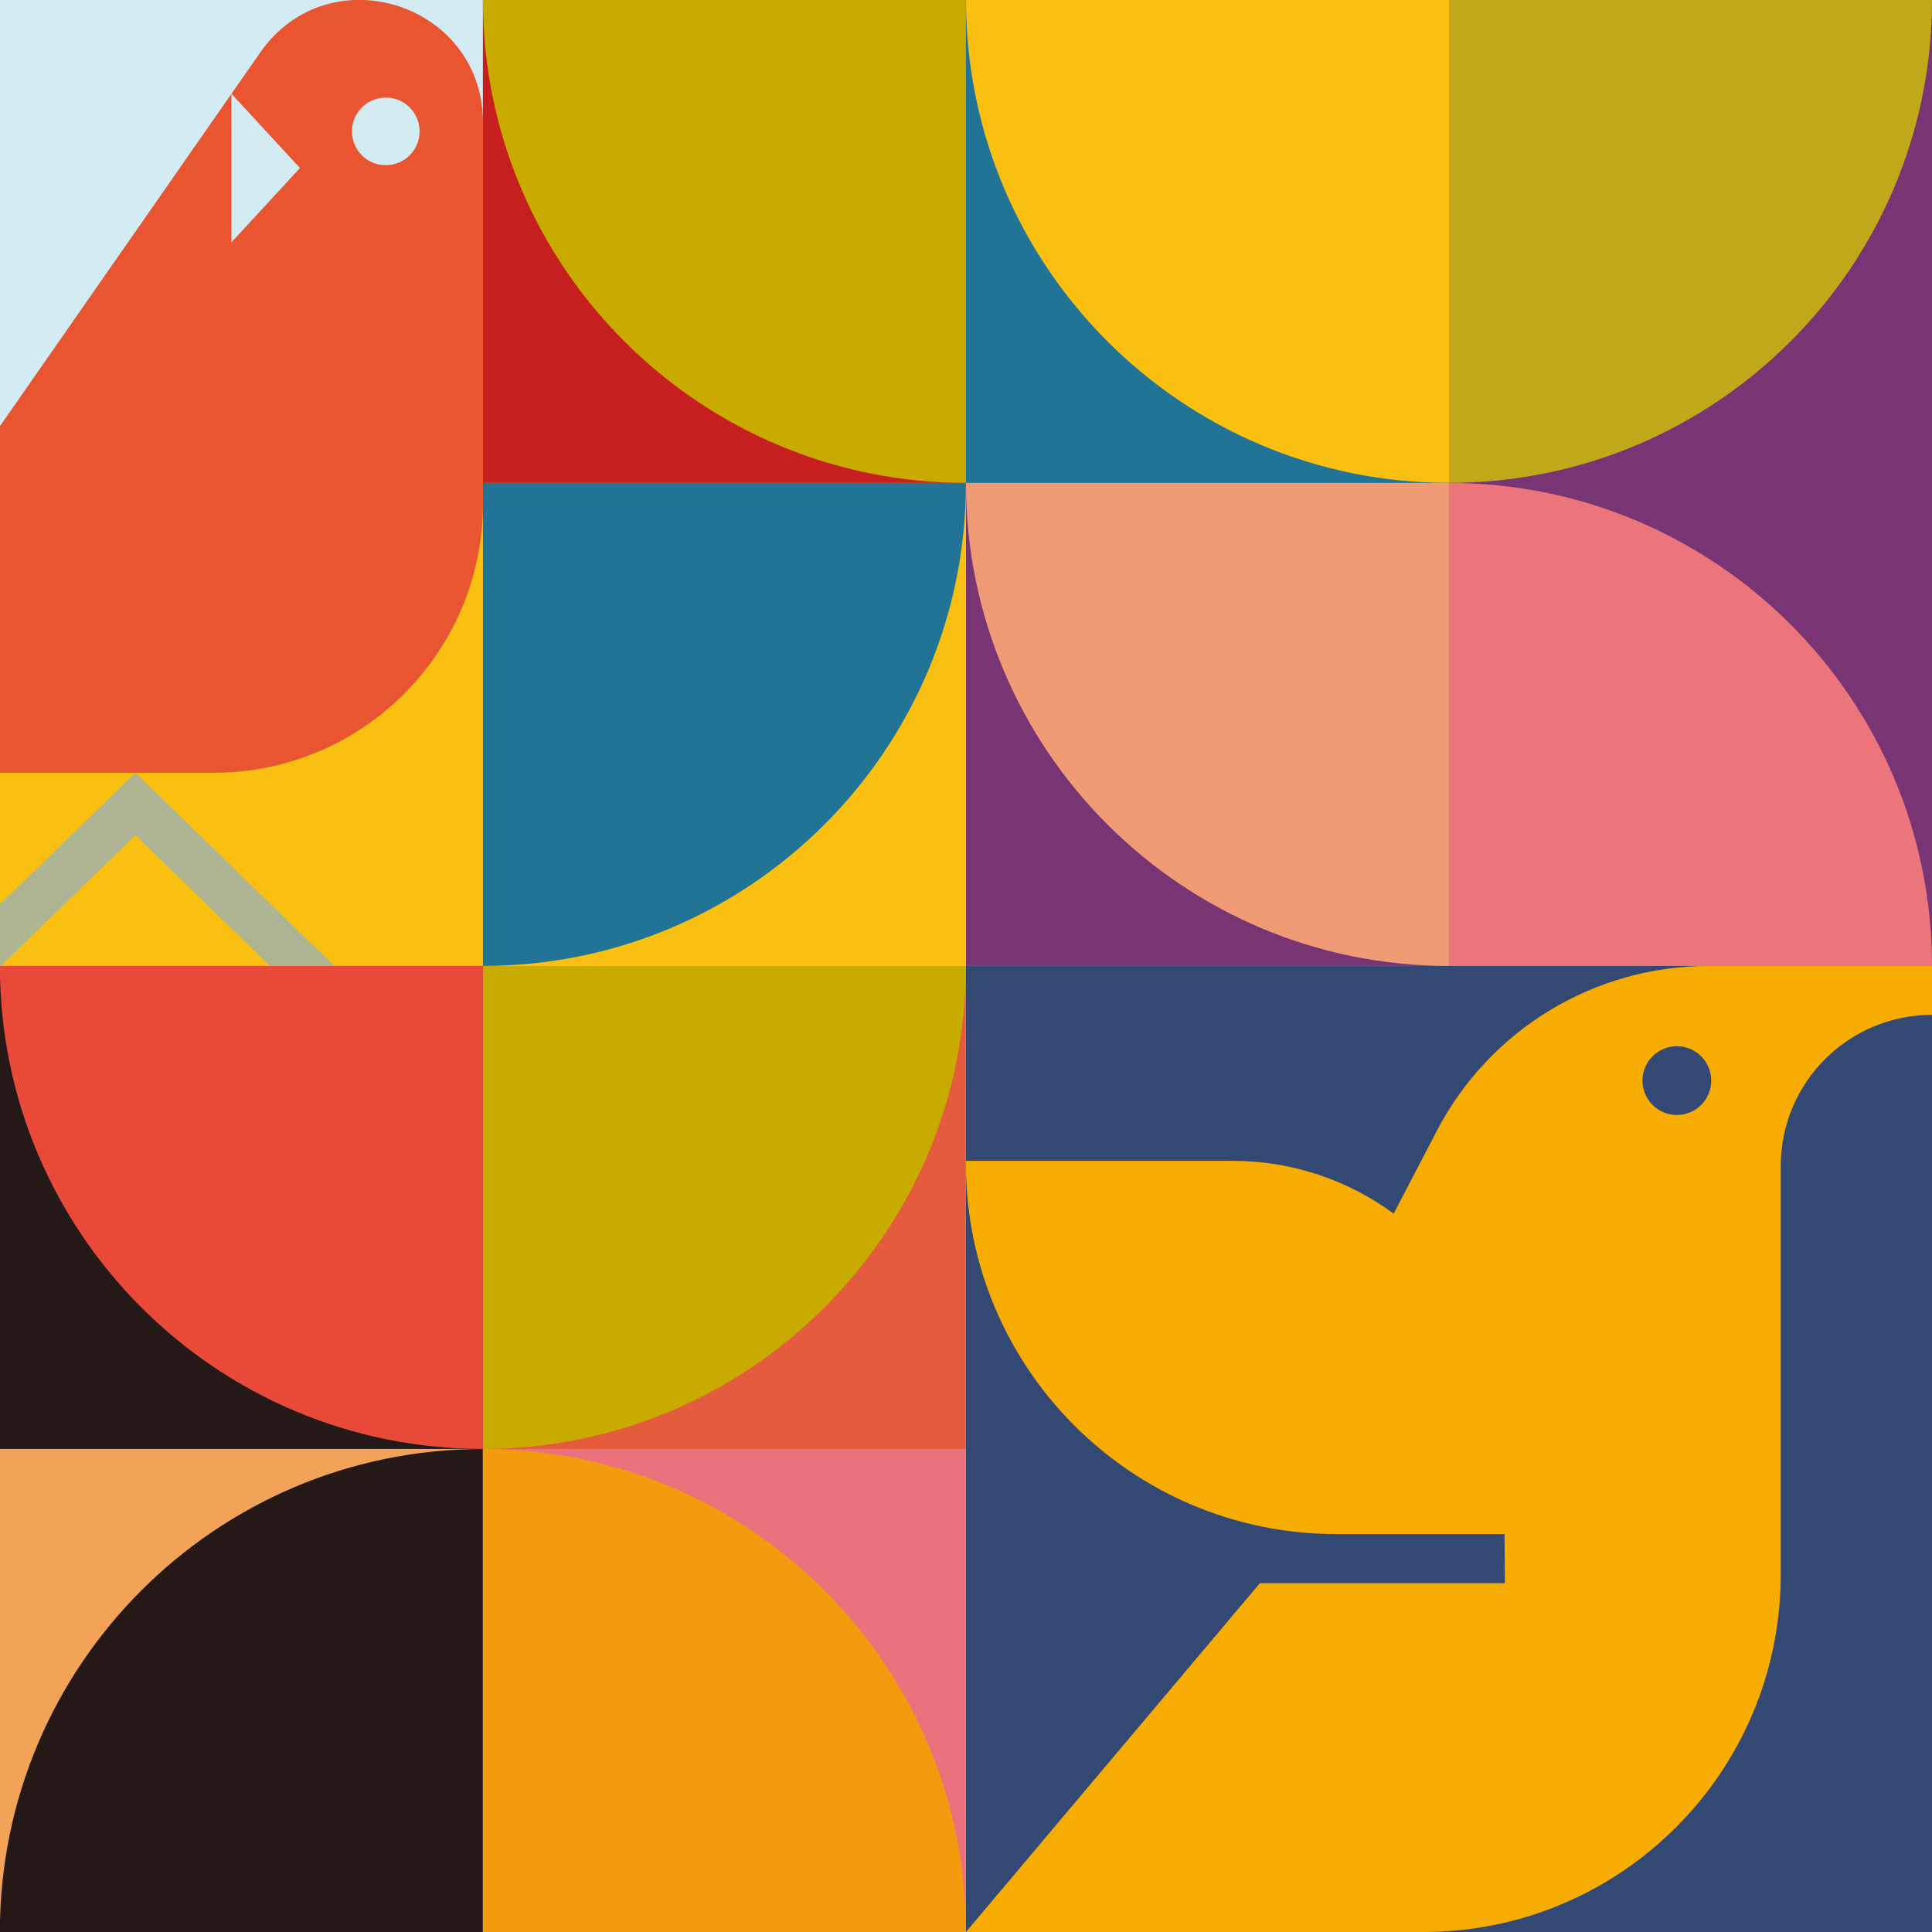 <?xml version="1.0" encoding="UTF-8"?>
<svg id="_レイヤー_1" data-name="レイヤー 1" xmlns="http://www.w3.org/2000/svg" viewBox="0 0 340 340">
  <defs>
    <style>
      .cls-1 {
        fill: #241916;
      }

      .cls-1, .cls-2, .cls-3, .cls-4, .cls-5, .cls-6, .cls-7, .cls-8, .cls-9, .cls-10, .cls-11, .cls-12, .cls-13, .cls-14, .cls-15, .cls-16, .cls-17, .cls-18, .cls-19 {
        stroke-width: 0px;
      }

      .cls-2 {
        fill: #bfa819;
      }

      .cls-3 {
        fill: #f3a357;
      }

      .cls-4 {
        fill: #c9ab00;
      }

      .cls-5 {
        fill: #e95530;
      }

      .cls-6 {
        fill: #e84939;
      }

      .cls-7 {
        fill: #f39b0e;
      }

      .cls-8 {
        fill: #f19b76;
      }

      .cls-9 {
        fill: #f9bf11;
      }

      .cls-10 {
        fill: #afb592;
      }

      .cls-11 {
        fill: #793473;
      }

      .cls-12 {
        fill: #227497;
      }

      .cls-13 {
        fill: #d3ebf3;
      }

      .cls-14 {
        fill: #eb727c;
      }

      .cls-15 {
        fill: #f6ac00;
      }

      .cls-16 {
        fill: #e45b3e;
      }

      .cls-17 {
        fill: #ec757c;
      }

      .cls-18 {
        fill: #c71f1f;
      }

      .cls-19 {
        fill: #344874;
      }
    </style>
  </defs>
  <rect class="cls-11" x="255" y="-.02" width="95" height="170.01"/>
  <rect class="cls-13" x="-85.02" y="-10.02" width="170.01" height="180.01"/>
  <rect class="cls-9" x="-.02" y="84.99" width="85" height="85"/>
  <rect class="cls-19" x="169.99" y="169.99" width="180.01" height="180.01"/>
  <rect class="cls-3" x="-10.02" y="255" width="95" height="85"/>
  <path class="cls-1" d="M-.02,340h85v-85C38.04,255-.02,293.05-.02,340Z"/>
  <rect class="cls-1" x="-10.02" y="169.99" width="95" height="85"/>
  <path class="cls-6" d="M-.02,169.99h85s0,85,0,85c-46.95,0-85-38.06-85-85Z"/>
  <rect class="cls-16" x="84.99" y="169.99" width="85" height="85" transform="translate(254.98 424.99) rotate(180)"/>
  <path class="cls-4" d="M169.99,169.99h-85v85c46.95,0,85-38.06,85-85Z"/>
  <rect class="cls-14" x="84.99" y="255" width="85" height="85" transform="translate(254.98 595) rotate(180)"/>
  <path class="cls-7" d="M169.99,340h-85s0-85,0-85c46.95,0,85,38.06,85,85Z"/>
  <path class="cls-2" d="M340-.02h-85v85c46.95,0,85-38.06,85-85Z"/>
  <path class="cls-17" d="M340,169.99h-85s0-85,0-85c46.95,0,85,38.06,85,85Z"/>
  <rect class="cls-18" x="84.99" y="-.02" width="85" height="85" transform="translate(85 169.98) rotate(-90)"/>
  <path class="cls-4" d="M169.99,84.99V-.02h-85c0,46.95,38.06,85,85,85Z"/>
  <rect class="cls-12" x="169.99" y="-.02" width="85" height="85" transform="translate(170.01 254.98) rotate(-90)"/>
  <path class="cls-9" d="M255,84.99V-.02h-85c0,46.95,38.06,85,85,85Z"/>
  <rect class="cls-11" x="169.99" y="84.99" width="85" height="85"/>
  <path class="cls-8" d="M169.99,84.99h85s0,85,0,85c-46.95,0-85-38.06-85-85Z"/>
  <rect class="cls-9" x="84.99" y="84.99" width="85" height="85" transform="translate(254.98 254.98) rotate(180)"/>
  <path class="cls-12" d="M169.99,84.99h-85v85c46.95,0,85-38.06,85-85Z"/>
  <path class="cls-15" d="M300.7,169.99c-20.12,0-38.56,11.19-47.85,29.03l-7.59,14.56c-7.94-5.84-17.74-9.29-28.35-9.29h-46.92v.51c0,35.99,29.18,65.17,65.17,65.17h29.61l.06,8.64h-43.11l-51.73,61.39h80.48c34.74,0,62.91-28.16,62.91-62.91v-71.87c0-14.7,11.92-26.62,26.62-26.62v-8.61h-39.3ZM295.1,196.22c-3.34,0-6.05-2.71-6.05-6.05s2.71-6.05,6.05-6.05,6.05,2.71,6.05,6.05-2.71,6.05-6.05,6.05Z"/>
  <polygon class="cls-10" points="58.83 169.99 23.83 135.99 -11.17 169.99 .15 169.99 23.83 146.99 47.51 169.99 58.83 169.99"/>
  <path class="cls-5" d="M-42.52,135.99H23.63s14,0,14,0c26.16,0,47.37-21.24,47.37-47.44V21.61c0-21.12-27.16-29.67-39.22-12.35l-88.28,126.73ZM61.94,23.12c0-3.29,2.66-5.95,5.95-5.95,3.29,0,5.95,2.66,5.95,5.95,0,3.29-2.66,5.95-5.95,5.95-3.29,0-5.95-2.66-5.95-5.95ZM40.72,16.49l12.07,13.08-12.07,13.08v-26.16Z"/>
  <rect class="cls-1" y="340" width="84.99" height="34"/>
  <rect class="cls-7" x="85.01" y="340" width="84.99" height="34"/>
</svg>